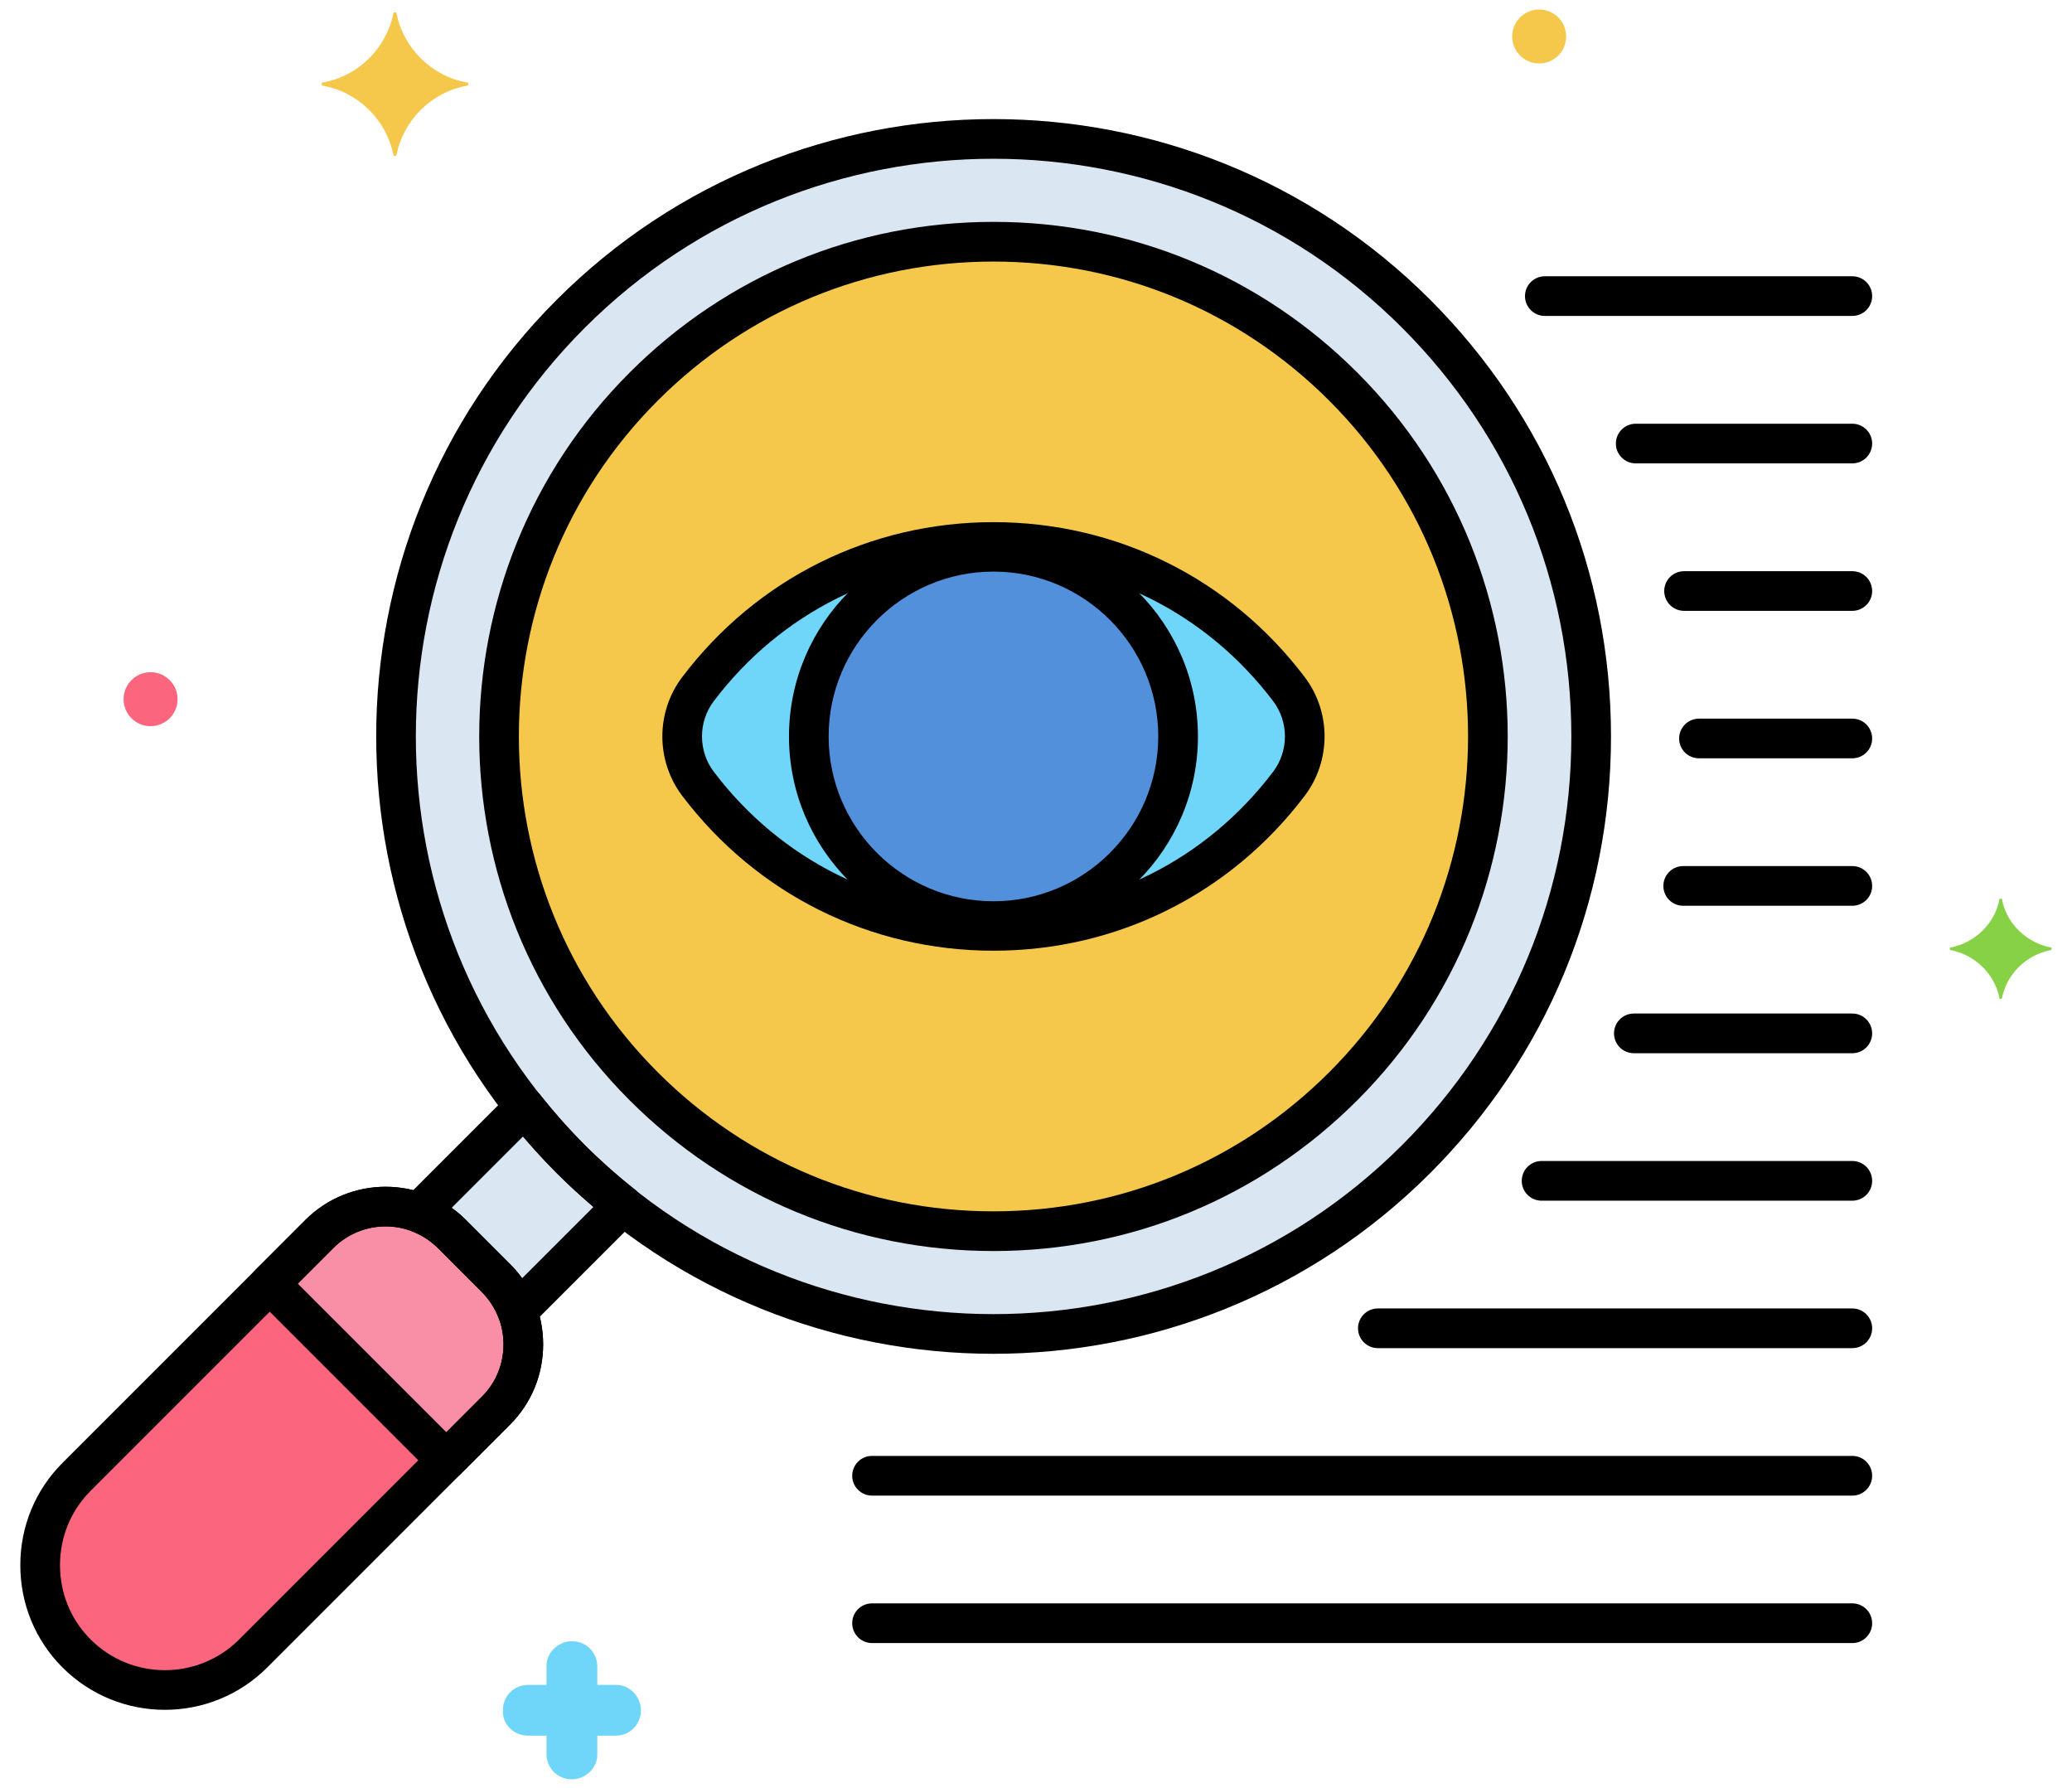 <svg width="51" height="44" viewBox="0 0 51 44" fill="none" xmlns="http://www.w3.org/2000/svg">
<path d="M24.453 32.836C32.578 32.836 39.165 26.249 39.165 18.123C39.165 9.998 32.578 3.412 24.453 3.412C16.328 3.412 9.741 9.998 9.741 18.123C9.741 26.249 16.328 32.836 24.453 32.836Z" fill="#DAE6F1"/>
<path d="M12.209 31.455L11.122 30.368C10.225 29.471 8.758 29.471 7.862 30.368L1.885 36.345C0.689 37.54 0.689 39.496 1.885 40.692C3.08 41.887 5.036 41.887 6.232 40.692L12.209 34.715C13.105 33.818 13.105 32.351 12.209 31.455Z" fill="#FC657E"/>
<path d="M14.05 28.527C13.64 28.116 13.262 27.686 12.91 27.242L10.307 29.845C10.604 29.957 10.884 30.13 11.122 30.368L12.209 31.455C12.447 31.693 12.62 31.972 12.732 32.27L15.335 29.666C14.891 29.315 14.46 28.937 14.05 28.527Z" fill="#DAE6F1"/>
<path d="M24.453 30.299C31.177 30.299 36.628 24.848 36.628 18.124C36.628 11.399 31.177 5.948 24.453 5.948C17.729 5.948 12.278 11.399 12.278 18.124C12.278 24.848 17.729 30.299 24.453 30.299Z" fill="#F5C84C"/>
<path d="M12.209 31.455L11.122 30.368C10.226 29.471 8.758 29.471 7.862 30.368L6.639 31.59L10.986 35.938L12.209 34.715C13.105 33.818 13.105 32.351 12.209 31.455Z" fill="#F98FA6"/>
<path d="M13.003 42.715H13.452V43.164C13.452 43.516 13.725 43.789 14.077 43.789C14.409 43.789 14.702 43.516 14.702 43.184V43.164V42.715H15.151C15.503 42.715 15.776 42.441 15.776 42.09C15.776 41.758 15.503 41.465 15.171 41.465H15.151H14.702V41.016C14.702 40.664 14.428 40.391 14.077 40.391C13.745 40.391 13.452 40.664 13.452 40.996V41.016V41.465H13.003C12.651 41.465 12.378 41.738 12.378 42.09C12.358 42.422 12.632 42.715 13.003 42.715C12.983 42.715 12.983 42.715 13.003 42.715Z" fill="#70D6F9"/>
<path d="M3.706 17.871C4.072 17.871 4.37 17.574 4.37 17.207C4.37 16.84 4.072 16.543 3.706 16.543C3.339 16.543 3.042 16.84 3.042 17.207C3.042 17.574 3.339 17.871 3.706 17.871Z" fill="#FC657E"/>
<path d="M37.885 1.562C38.252 1.562 38.549 1.265 38.549 0.898C38.549 0.532 38.252 0.234 37.885 0.234C37.519 0.234 37.221 0.532 37.221 0.898C37.221 1.265 37.519 1.562 37.885 1.562Z" fill="#F5C84C"/>
<path d="M50.485 23.32C49.88 23.203 49.392 22.734 49.274 22.129C49.274 22.109 49.216 22.109 49.216 22.129C49.099 22.734 48.61 23.203 48.005 23.32C47.985 23.32 47.985 23.359 48.005 23.379C48.61 23.496 49.099 23.965 49.216 24.57C49.216 24.59 49.274 24.59 49.274 24.57C49.392 23.965 49.88 23.496 50.485 23.379C50.505 23.359 50.505 23.32 50.485 23.32Z" fill="#87D147"/>
<path d="M7.944 2.031C8.823 1.875 9.506 1.191 9.682 0.332C9.682 0.293 9.76 0.293 9.76 0.332C9.936 1.191 10.62 1.875 11.498 2.031C11.538 2.031 11.538 2.09 11.498 2.109C10.62 2.266 9.936 2.949 9.76 3.809C9.76 3.848 9.682 3.848 9.682 3.809C9.506 2.949 8.823 2.266 7.944 2.109C7.905 2.09 7.905 2.031 7.944 2.031Z" fill="#F5C84C"/>
<path d="M24.453 13.339C21.482 13.339 18.843 14.76 17.179 16.96C16.66 17.648 16.66 18.6 17.179 19.287C18.843 21.487 21.482 22.909 24.453 22.909C27.424 22.909 30.062 21.487 31.726 19.287C32.246 18.6 32.246 17.647 31.726 16.96C30.062 14.76 27.424 13.339 24.453 13.339Z" fill="#70D6F9"/>
<path d="M24.453 22.668C26.963 22.668 28.997 20.634 28.997 18.124C28.997 15.614 26.963 13.579 24.453 13.579C21.943 13.579 19.908 15.614 19.908 18.124C19.908 20.634 21.943 22.668 24.453 22.668Z" fill="#5290DB"/>
<path d="M24.453 23.397C21.417 23.397 18.624 22.006 16.79 19.582C16.141 18.723 16.141 17.524 16.79 16.666C18.624 14.241 21.417 12.85 24.453 12.85C27.489 12.85 30.282 14.241 32.116 16.666C32.765 17.524 32.765 18.723 32.116 19.582C30.282 22.006 27.489 23.397 24.453 23.397ZM24.453 13.827C21.726 13.827 19.217 15.076 17.569 17.255C17.182 17.766 17.182 18.481 17.569 18.992C19.217 21.171 21.726 22.421 24.453 22.421C27.18 22.421 29.689 21.171 31.337 18.992C31.724 18.481 31.724 17.766 31.337 17.255C29.689 15.076 27.18 13.827 24.453 13.827Z" fill="black"/>
<path d="M24.453 23.156C21.678 23.156 19.42 20.899 19.42 18.124C19.42 15.348 21.678 13.091 24.453 13.091C27.228 13.091 29.486 15.348 29.486 18.124C29.486 20.899 27.228 23.156 24.453 23.156ZM24.453 14.067C22.216 14.067 20.396 15.887 20.396 18.124C20.396 20.36 22.216 22.18 24.453 22.18C26.69 22.18 28.509 20.36 28.509 18.124C28.509 15.887 26.69 14.067 24.453 14.067Z" fill="black"/>
<path d="M24.453 33.317C20.561 33.317 16.668 31.835 13.705 28.872C7.778 22.945 7.778 13.302 13.705 7.375C19.631 1.449 29.275 1.449 35.201 7.375C38.072 10.246 39.653 14.063 39.653 18.124C39.653 22.184 38.072 26.001 35.201 28.872C32.238 31.835 28.345 33.317 24.453 33.317ZM24.453 3.907C20.81 3.907 17.169 5.293 14.395 8.066C8.849 13.612 8.849 22.636 14.395 28.181C19.941 33.727 28.965 33.727 34.511 28.181C37.197 25.495 38.677 21.923 38.677 18.124C38.677 14.325 37.197 10.753 34.511 8.066C31.738 5.293 28.095 3.907 24.453 3.907Z" fill="black"/>
<path d="M4.058 42.079C3.146 42.079 2.234 41.732 1.539 41.037C0.869 40.367 0.5 39.472 0.5 38.519C0.5 37.565 0.869 36.67 1.54 36L7.517 30.023C8.606 28.934 10.378 28.934 11.467 30.023L12.554 31.11C13.08 31.635 13.369 32.337 13.369 33.085C13.369 33.833 13.08 34.534 12.554 35.06L6.577 41.037C5.883 41.731 4.97 42.079 4.058 42.079ZM9.492 30.182C9.026 30.182 8.561 30.359 8.207 30.713L2.23 36.69C1.744 37.176 1.477 37.826 1.477 38.519C1.477 39.212 1.744 39.861 2.23 40.347C3.238 41.355 4.879 41.355 5.887 40.347L11.864 34.37C12.205 34.028 12.393 33.572 12.393 33.085C12.393 32.598 12.205 32.142 11.864 31.8L10.777 30.713C10.422 30.359 9.957 30.182 9.492 30.182Z" fill="black"/>
<path d="M12.731 32.758C12.697 32.758 12.662 32.754 12.628 32.747C12.466 32.712 12.333 32.596 12.274 32.441C12.182 32.197 12.044 31.981 11.863 31.8L10.777 30.713C10.596 30.532 10.38 30.394 10.135 30.302C9.98 30.244 9.865 30.111 9.83 29.948C9.795 29.786 9.844 29.617 9.962 29.5L12.565 26.896C12.664 26.798 12.799 26.745 12.939 26.754C13.078 26.762 13.207 26.829 13.293 26.939C13.648 27.387 14.019 27.805 14.395 28.181C14.771 28.557 15.189 28.928 15.638 29.284C15.747 29.37 15.814 29.499 15.822 29.638C15.831 29.777 15.779 29.913 15.68 30.012L13.076 32.615C12.984 32.708 12.86 32.758 12.731 32.758ZM11.116 29.726C11.241 29.815 11.358 29.914 11.467 30.023L12.553 31.109C12.663 31.218 12.762 31.335 12.85 31.46L14.608 29.702C14.288 29.431 13.986 29.153 13.704 28.872C13.423 28.59 13.145 28.288 12.874 27.968L11.116 29.726Z" fill="black"/>
<path d="M45.593 7.775H38.025C37.755 7.775 37.536 7.557 37.536 7.287C37.536 7.017 37.755 6.799 38.025 6.799H45.593C45.863 6.799 46.081 7.017 46.081 7.287C46.081 7.557 45.863 7.775 45.593 7.775Z" fill="black"/>
<path d="M45.593 11.404H40.262C39.992 11.404 39.773 11.185 39.773 10.916C39.773 10.646 39.992 10.428 40.262 10.428H45.593C45.863 10.428 46.081 10.646 46.081 10.916C46.081 11.185 45.863 11.404 45.593 11.404Z" fill="black"/>
<path d="M45.593 15.033H41.452C41.182 15.033 40.963 14.815 40.963 14.545C40.963 14.275 41.182 14.057 41.452 14.057H45.593C45.863 14.057 46.081 14.275 46.081 14.545C46.081 14.815 45.863 15.033 45.593 15.033Z" fill="black"/>
<path d="M45.593 18.662H41.819C41.549 18.662 41.33 18.444 41.33 18.174C41.33 17.904 41.549 17.686 41.819 17.686H45.593C45.863 17.686 46.081 17.904 46.081 18.174C46.081 18.444 45.863 18.662 45.593 18.662Z" fill="black"/>
<path d="M45.593 22.291H41.43C41.16 22.291 40.942 22.073 40.942 21.803C40.942 21.533 41.16 21.314 41.43 21.314H45.593C45.863 21.314 46.081 21.533 46.081 21.803C46.081 22.073 45.863 22.291 45.593 22.291Z" fill="black"/>
<path d="M45.593 25.92H40.216C39.946 25.92 39.727 25.701 39.727 25.432C39.727 25.162 39.946 24.943 40.216 24.943H45.593C45.863 24.943 46.081 25.162 46.081 25.432C46.081 25.701 45.863 25.92 45.593 25.92Z" fill="black"/>
<path d="M45.593 29.549H37.944C37.674 29.549 37.456 29.33 37.456 29.061C37.456 28.791 37.674 28.572 37.944 28.572H45.593C45.863 28.572 46.081 28.791 46.081 29.061C46.081 29.33 45.863 29.549 45.593 29.549Z" fill="black"/>
<path d="M45.593 33.178H33.915C33.645 33.178 33.426 32.959 33.426 32.69C33.426 32.42 33.645 32.201 33.915 32.201H45.593C45.863 32.201 46.081 32.42 46.081 32.69C46.081 32.959 45.863 33.178 45.593 33.178Z" fill="black"/>
<path d="M45.593 36.807H21.464C21.194 36.807 20.976 36.588 20.976 36.319C20.976 36.049 21.194 35.83 21.464 35.83H45.593C45.863 35.83 46.081 36.049 46.081 36.319C46.081 36.588 45.863 36.807 45.593 36.807Z" fill="black"/>
<path d="M45.593 40.436H21.464C21.194 40.436 20.976 40.217 20.976 39.947C20.976 39.678 21.194 39.459 21.464 39.459H45.593C45.863 39.459 46.081 39.678 46.081 39.947C46.081 40.217 45.863 40.436 45.593 40.436Z" fill="black"/>
<path d="M24.453 30.788C21.07 30.788 17.89 29.47 15.498 27.078C10.561 22.141 10.561 14.107 15.498 9.169C17.89 6.777 21.07 5.46 24.453 5.46C27.836 5.46 31.016 6.777 33.408 9.169C38.345 14.107 38.345 22.141 33.408 27.078C31.016 29.47 27.836 30.788 24.453 30.788ZM24.453 6.437C21.331 6.437 18.396 7.652 16.189 9.86C11.632 14.416 11.632 21.831 16.189 26.388C18.396 28.595 21.331 29.811 24.453 29.811C27.575 29.811 30.51 28.595 32.717 26.388C37.274 21.831 37.274 14.416 32.717 9.86C30.51 7.652 27.575 6.437 24.453 6.437Z" fill="black"/>
<path d="M10.986 36.426C10.857 36.426 10.732 36.374 10.641 36.283L6.294 31.936C6.103 31.745 6.103 31.436 6.294 31.245L7.516 30.023C8.606 28.934 10.378 28.934 11.467 30.023L12.554 31.11C13.08 31.635 13.369 32.337 13.369 33.085C13.369 33.833 13.08 34.534 12.554 35.06L11.331 36.283C11.24 36.374 11.116 36.426 10.986 36.426ZM7.33 31.591L10.986 35.247L11.863 34.37C12.205 34.028 12.393 33.572 12.393 33.085C12.393 32.598 12.204 32.142 11.863 31.8L10.777 30.713C10.068 30.005 8.915 30.005 8.207 30.713L7.33 31.591Z" fill="black"/>
</svg>
